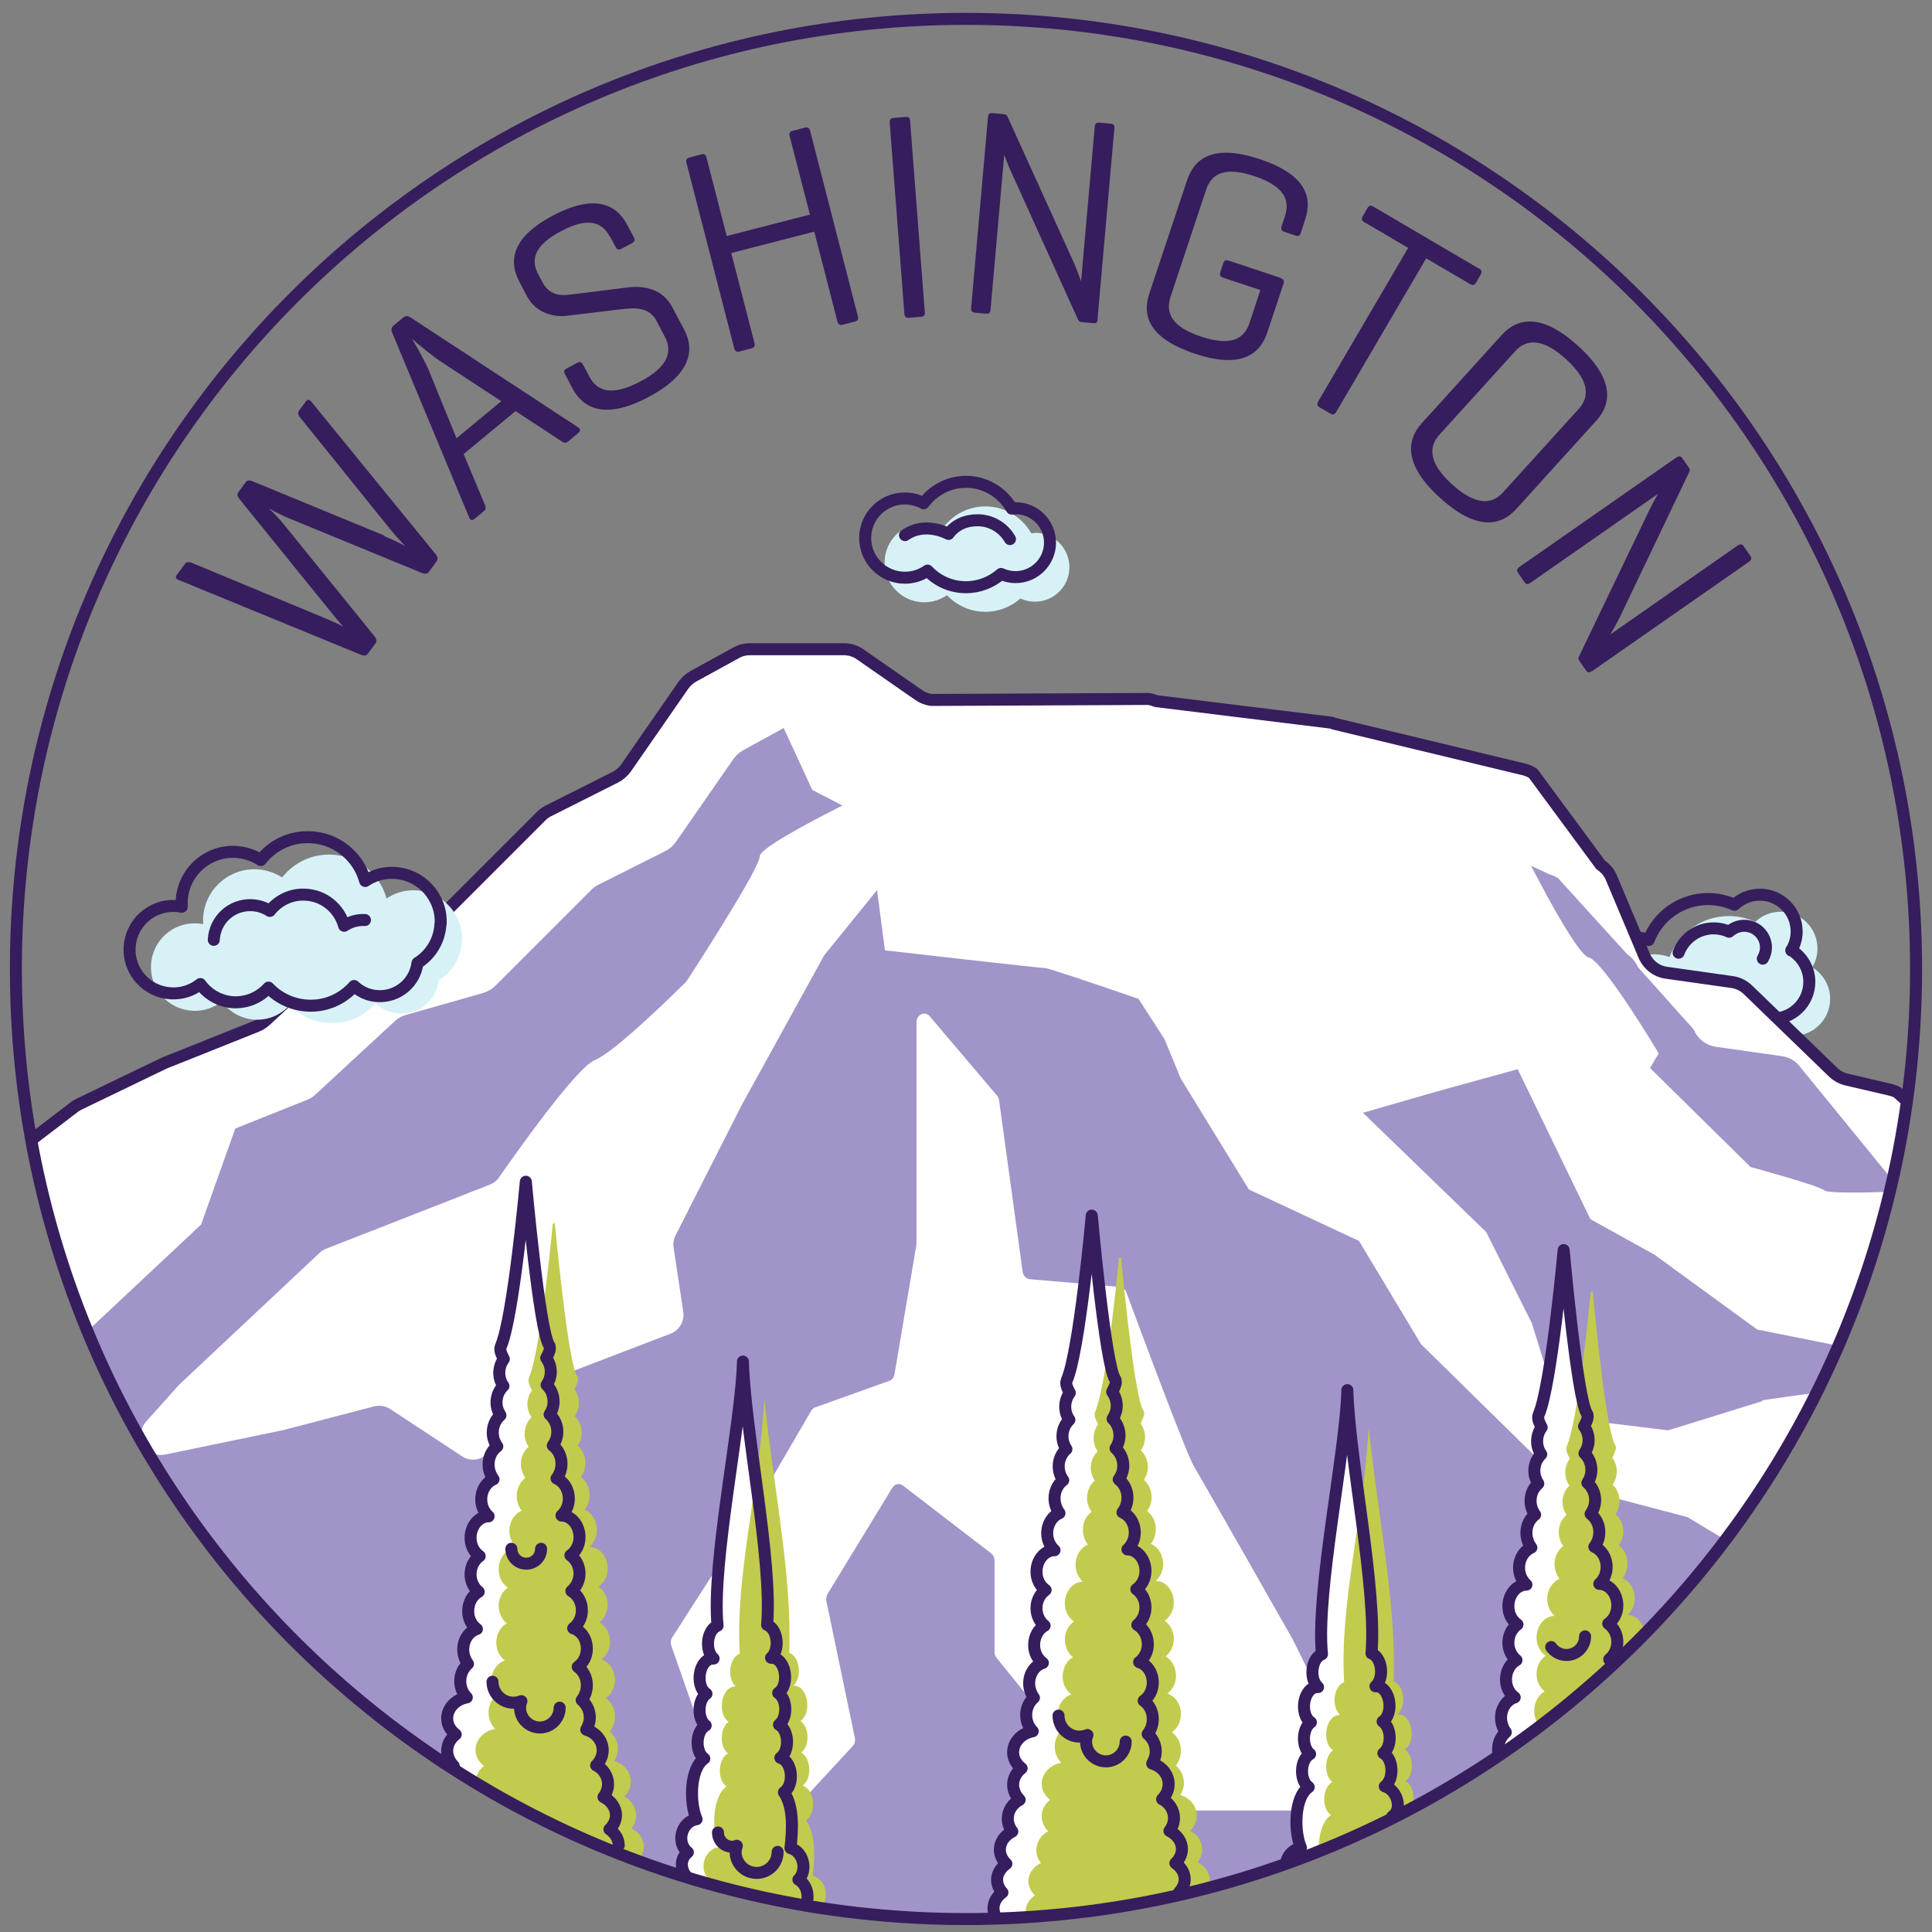 <svg width="161" height="161" viewBox="0 0 161 161" fill="none" xmlns="http://www.w3.org/2000/svg">
<rect x="0" y="0" width="161" height="161" fill="#808080" stroke="none"/>
<g clip-path="url(#clip0_736_17553)">
<g clip-path="url(#clip1_736_17553)">
<path d="M151.009 80.632C151.29 80.169 151.455 79.624 151.455 79.047C151.455 77.346 150.085 75.976 148.385 75.976C147.559 75.976 146.816 76.306 146.272 76.818C145.611 76.521 144.868 76.339 144.076 76.339C141.814 76.339 139.883 77.759 139.123 79.757C138.727 79.608 138.314 79.525 137.869 79.525C135.921 79.525 134.336 81.11 134.336 83.058C134.336 85.006 135.921 86.591 137.869 86.591C138.892 86.591 139.8 86.162 140.444 85.468C141.385 86.36 142.673 86.921 144.076 86.921C145.397 86.921 146.602 86.442 147.526 85.633C148.054 86.046 148.715 86.31 149.441 86.31C151.142 86.31 152.512 84.94 152.512 83.24C152.512 82.117 151.901 81.143 151.009 80.598V80.632Z" fill="#D7F2F7"/>
<path d="M149.275 79.212C149.556 78.749 149.721 78.205 149.721 77.627C149.721 75.927 148.351 74.556 146.65 74.556C145.825 74.556 145.082 74.887 144.537 75.398C143.877 75.101 143.134 74.92 142.342 74.92C140.08 74.92 138.148 76.339 137.389 78.337C136.993 78.188 136.58 78.106 136.134 78.106C134.186 78.106 132.602 79.691 132.602 81.638C132.602 83.587 134.186 85.171 136.134 85.171C137.158 85.171 138.066 84.742 138.71 84.049C139.651 84.94 140.938 85.501 142.342 85.501C143.662 85.501 144.867 85.023 145.792 84.214C146.32 84.627 146.98 84.891 147.707 84.891C149.407 84.891 150.777 83.52 150.777 81.82C150.777 80.698 150.167 79.724 149.275 79.179V79.212Z" stroke="#361D5D" stroke-linejoin="round"/>
<path d="M146.899 79.889C147.064 79.608 147.163 79.294 147.163 78.964C147.163 77.957 146.354 77.148 145.347 77.148C144.868 77.148 144.423 77.346 144.092 77.644C143.696 77.462 143.267 77.363 142.805 77.363C141.468 77.363 140.329 78.205 139.883 79.393" stroke="#361D5D" stroke-linecap="round" stroke-linejoin="round"/>
<path d="M158.898 91.775L158.106 91.065C157.924 90.966 157.742 90.9 157.561 90.867L153.879 90.008C153.467 89.909 153.087 89.695 152.773 89.397L145.675 82.53C145.312 82.183 144.849 81.952 144.354 81.886L138.873 81.11C138.048 80.995 137.338 80.45 137.024 79.674L134.3 73.203C134.119 72.773 133.805 72.394 133.409 72.13L127.763 64.503C127.532 64.354 127.284 64.239 127.02 64.172L111.387 60.409C111.255 60.376 111.106 60.326 110.974 60.276L96.347 58.477C96.133 58.378 95.918 58.328 95.704 58.295L77.594 58.378C77.214 58.328 76.868 58.196 76.554 57.965L71.684 54.581C71.288 54.3 70.809 54.152 70.33 54.152H62.489C62.092 54.152 61.696 54.251 61.349 54.449L57.767 56.413C57.437 56.595 57.173 56.843 56.958 57.14L52.171 64.04C51.94 64.371 51.642 64.635 51.279 64.816L45.7 67.623C45.468 67.738 45.27 67.887 45.089 68.069L37.132 76.026C36.851 76.306 36.488 76.521 36.108 76.636L29.67 78.469C29.307 78.568 28.976 78.749 28.712 79.014L22.142 85.089C21.927 85.287 21.68 85.452 21.416 85.551L13.772 88.605C13.772 88.605 13.673 88.654 13.623 88.671L6.607 92.055C6.459 92.121 6.327 92.204 6.195 92.303L2.629 95.027C6.145 114.408 16.711 131.329 31.585 143.033H129.43C145.113 130.685 156.009 112.542 158.898 91.841V91.775Z" fill="white"/>
<path d="M157.694 98.329L149.803 88.655C149.439 88.308 148.977 88.077 148.482 88.011L143.001 87.235C142.176 87.119 141.466 86.575 141.152 85.799L136.497 80.598C136.315 80.169 136.002 79.79 135.605 79.525L129.844 73.186C129.613 73.038 129.365 72.922 129.101 72.856L115.548 66.517C115.416 66.484 115.267 66.434 115.135 66.385L100.508 64.585C100.31 64.486 100.079 64.437 99.865 64.404L81.755 64.486C81.375 64.437 81.028 64.305 80.715 64.073L75.845 60.689C75.449 60.409 74.97 60.26 74.491 60.26H66.65C66.253 60.26 65.857 60.359 65.51 60.557L61.928 62.522C61.598 62.703 61.334 62.951 61.119 63.248L56.332 70.149C56.101 70.479 55.803 70.743 55.44 70.924L49.861 73.731C49.629 73.847 49.431 73.995 49.25 74.177L41.293 82.134C41.012 82.414 40.649 82.629 40.269 82.745L33.831 84.577C33.468 84.676 33.137 84.858 32.873 85.122L26.303 91.197C26.088 91.395 25.841 91.56 25.576 91.659L17.933 94.713C17.933 94.713 17.834 94.763 17.785 94.779L10.768 98.163C10.62 98.23 10.488 98.312 10.356 98.411L4.512 102.868C14.087 135.836 44.479 159.938 80.533 159.938C116.588 159.938 149.72 133.607 157.727 98.345L157.694 98.329Z" fill="#A194C8"/>
<path d="M76.374 103.694L74.541 114.523C74.492 114.787 74.327 115.002 74.112 115.068L67.938 117.28C67.789 117.33 67.674 117.429 67.591 117.577L62.308 126.657L56.019 136.447C55.887 136.645 55.87 136.909 55.936 137.123L58.974 145.823C59.023 145.972 59.122 146.088 59.238 146.17L65.676 150.594C65.924 150.759 66.254 150.726 66.452 150.495L71.058 145.51C71.223 145.328 71.289 145.081 71.24 144.833L68.862 133.409C68.829 133.211 68.862 133.013 68.961 132.831L74.36 123.983C74.558 123.653 74.954 123.57 75.251 123.801L82.597 129.447C82.779 129.579 82.878 129.81 82.878 130.041V137.668C82.878 137.85 82.944 138.015 83.043 138.147L93.146 150.644C93.262 150.792 93.443 150.875 93.625 150.875H113.699C114.195 150.875 114.492 150.281 114.261 149.802L107.789 136.744C107.789 136.744 107.789 136.744 107.789 136.727C107.624 136.43 100.212 123.388 99.486 122.183C98.842 121.094 94.681 109.934 93.856 107.672C93.757 107.425 93.559 107.26 93.311 107.243L85.817 106.599C85.519 106.566 85.272 106.319 85.222 105.988L83.258 91.692C83.241 91.544 83.175 91.412 83.093 91.312L77.48 84.693C77.084 84.214 76.374 84.544 76.374 85.188V103.529C76.374 103.529 76.374 103.611 76.374 103.661V103.694Z" fill="white"/>
<path d="M86.228 44.429C86.129 44.429 86.03 44.429 85.931 44.429C85.172 43.108 83.752 42.2 82.118 42.2C80.665 42.2 79.394 42.91 78.585 43.983C78.123 43.735 77.594 43.587 77.016 43.587C75.184 43.587 73.715 45.072 73.715 46.888C73.715 48.704 75.201 50.19 77.016 50.19C77.726 50.19 78.37 49.975 78.915 49.596C79.724 50.454 80.847 50.983 82.118 50.983C83.24 50.983 84.264 50.553 85.04 49.876C85.403 50.041 85.816 50.141 86.245 50.141C87.83 50.141 89.117 48.853 89.117 47.268C89.117 45.683 87.83 44.396 86.245 44.396L86.228 44.429Z" fill="#D7F2F7"/>
<path d="M84.611 42.382C84.512 42.382 84.413 42.382 84.314 42.382C83.555 41.061 82.135 40.153 80.501 40.153C79.048 40.153 77.777 40.863 76.968 41.936C76.505 41.688 75.977 41.539 75.399 41.539C73.567 41.539 72.098 43.025 72.098 44.841C72.098 46.657 73.583 48.143 75.399 48.143C76.109 48.143 76.753 47.928 77.298 47.549C78.107 48.407 79.229 48.935 80.501 48.935C81.623 48.935 82.647 48.506 83.422 47.829C83.786 47.994 84.198 48.093 84.628 48.093C86.212 48.093 87.5 46.806 87.5 45.221C87.5 43.636 86.212 42.349 84.628 42.349L84.611 42.382Z" stroke="#361D5D" stroke-linejoin="round"/>
<path d="M84.163 44.924C83.635 43.999 82.628 43.355 81.473 43.355C80.449 43.355 79.607 43.735 79.046 44.495C79.046 44.495 77.098 43.405 75.414 44.594" stroke="#361D5D" stroke-linecap="round" stroke-linejoin="round"/>
<path d="M115.962 64.503L114.41 68.828L118.323 73.302L125.504 80.202L128.343 83.042V81.176L125.917 76.95L118.603 70.726L119.28 66.929L115.962 64.503Z" fill="#A194C8"/>
<path d="M146.879 116.752L139.021 119.195L130.09 118.106L127.647 110.248L123.85 102.67L113.581 92.732L119.937 90.9L126.474 89.1L132.533 101.597L137.865 104.552L146.433 110.793L153.185 112.146C154.968 108.036 156.388 103.743 157.461 99.319C155.133 99.402 152.294 99.435 152.03 99.204C151.584 98.791 145.888 97.256 145.888 97.256L137.502 89.001L138.228 87.78C138.228 87.78 133.623 80.07 132.401 79.79C131.179 79.525 126.309 69.637 126.309 69.637L127.25 67.194L103.429 61.515L85.418 60.97L64.568 59.072L67.688 65.823L70.197 67.128C66.995 68.746 63.313 70.743 63.313 71.354C63.313 72.361 58.03 80.499 57.271 81.688C57.205 81.787 57.155 81.853 57.056 81.936C56.231 82.745 51.245 87.664 49.595 88.325C48.01 88.952 42.859 96.298 41.571 98.131C41.39 98.411 41.109 98.609 40.812 98.725L27.143 104.074C26.945 104.156 26.763 104.272 26.615 104.42L14.993 115.332C14.993 115.332 14.927 115.398 14.894 115.431L12.186 118.452C11.113 119.658 12.186 121.54 13.771 121.209L23.594 119.179L31.171 117.198C31.633 117.082 32.112 117.165 32.508 117.412L38.501 121.358C39.244 121.853 40.234 121.672 40.763 120.945L44.576 115.762C44.774 115.497 45.022 115.299 45.319 115.184L55.884 111.139C56.611 110.859 57.056 110.099 56.941 109.323L56.132 103.958C56.082 103.611 56.132 103.265 56.297 102.951L61.827 92.055L68.612 79.74C68.662 79.658 68.711 79.575 68.777 79.493L73.086 74.177L73.746 79.195C73.746 79.195 86.739 80.681 87.151 80.681C87.366 80.681 91.295 82.002 94.877 83.24L97.04 86.591L98.394 89.876L104.072 99.121L113.251 103.413L118.418 112.014L130.337 123.719L140.622 126.426L143.726 128.292C146.615 124.462 149.141 120.367 151.303 116.059L146.862 116.686L146.879 116.752Z" fill="white"/>
<path d="M31.982 44.66C32.559 44.907 33.302 45.237 33.797 45.518C33.368 45.105 32.856 44.511 32.46 44.032L24.982 34.755C24.833 34.556 24.784 34.391 24.933 34.193L25.477 33.467C25.626 33.269 25.758 33.252 25.939 33.467L36.34 46.228C36.488 46.426 36.505 46.624 36.356 46.822L35.745 47.648C35.614 47.829 35.448 47.846 35.201 47.763L23.991 43.157C23.645 43.009 22.918 42.662 22.407 42.365C22.836 42.778 23.381 43.355 23.628 43.669L31.239 53.062C31.387 53.261 31.42 53.442 31.272 53.64L30.661 54.466C30.529 54.647 30.364 54.664 30.116 54.581L14.879 48.325C14.615 48.225 14.598 48.077 14.763 47.862L15.391 47.02C15.539 46.822 15.704 46.806 15.952 46.888L26.947 51.461C27.409 51.659 28.201 51.989 28.614 52.221C28.3 51.89 27.739 51.213 27.425 50.817L19.93 41.556C19.782 41.358 19.732 41.193 19.881 40.995L20.459 40.202C20.607 40.004 20.756 40.004 21.003 40.087L32.015 44.627L31.982 44.66Z" fill="#361D5D"/>
<path d="M33.633 26.451C33.814 26.302 33.996 26.319 34.211 26.451L48.177 35.613C48.391 35.762 48.391 35.91 48.177 36.092L47.351 36.785C47.153 36.934 47.005 36.917 46.79 36.769L42.96 34.259L38.635 37.842L40.401 42.051C40.5 42.282 40.5 42.447 40.319 42.596L39.543 43.24C39.361 43.389 39.196 43.372 39.097 43.124L32.675 27.705C32.576 27.474 32.609 27.276 32.807 27.128L33.633 26.434V26.451ZM36.736 30.132C36.175 29.769 34.953 28.795 34.326 28.217C34.838 29.076 35.498 30.281 35.746 30.892L38.04 36.521L41.771 33.434L36.736 30.132Z" fill="#361D5D"/>
<path d="M50.834 19.748C50.174 18.494 49.018 18.065 46.773 19.253C44.495 20.458 44.198 21.647 44.874 22.901L45.221 23.545C45.782 24.602 46.723 24.635 47.367 24.569L52.27 23.958C53.673 23.776 55.225 24.074 56.018 25.592L57.008 27.458C57.933 29.191 57.553 31.222 54.037 33.087C50.52 34.953 48.638 34.111 47.714 32.377L47.087 31.189C46.955 30.958 47.004 30.809 47.219 30.71L48.11 30.231C48.325 30.116 48.457 30.165 48.589 30.396L49.117 31.387C49.777 32.642 51.032 33.021 53.343 31.8C55.671 30.578 56.067 29.323 55.407 28.069L54.697 26.715C54.103 25.592 52.898 25.642 51.874 25.758L47.202 26.319C46.113 26.451 44.643 26.055 43.933 24.718L43.29 23.496C42.365 21.762 42.629 19.781 46.08 17.965C49.53 16.133 51.362 17.008 52.27 18.741L52.815 19.765C52.931 19.98 52.898 20.145 52.666 20.26L51.775 20.739C51.56 20.855 51.412 20.788 51.296 20.574L50.867 19.748H50.834Z" fill="#361D5D"/>
<path d="M60.575 19.666L67.492 17.883L65.808 11.346C65.743 11.115 65.808 10.966 66.056 10.9L67.08 10.636C67.311 10.57 67.443 10.669 67.509 10.9L71.487 26.352C71.553 26.583 71.487 26.732 71.24 26.798L70.216 27.062C69.985 27.128 69.853 27.029 69.787 26.798L67.856 19.303L60.938 21.086L62.87 28.581C62.936 28.812 62.886 28.96 62.622 29.026L61.615 29.29C61.384 29.356 61.252 29.257 61.186 29.026L57.208 13.574C57.142 13.343 57.208 13.195 57.455 13.129L58.446 12.864C58.71 12.798 58.809 12.898 58.875 13.129L60.559 19.666H60.575Z" fill="#361D5D"/>
<path d="M77.065 26.005C77.081 26.253 77.015 26.385 76.751 26.401L75.728 26.484C75.48 26.5 75.381 26.385 75.364 26.137L74.143 10.223C74.126 9.975 74.209 9.843 74.456 9.827L75.48 9.744C75.744 9.728 75.826 9.843 75.843 10.091L77.065 26.005Z" fill="#361D5D"/>
<path d="M91.477 26.599C91.46 26.847 91.378 26.963 91.097 26.93L90.172 26.847C89.974 26.831 89.908 26.781 89.842 26.649L84.378 14.581C84.147 14.086 83.866 13.409 83.685 12.897L82.546 25.807C82.529 26.055 82.414 26.17 82.166 26.137L81.242 26.055C80.994 26.038 80.911 25.906 80.928 25.658L82.331 9.761C82.347 9.513 82.463 9.398 82.711 9.431L83.635 9.513C83.8 9.513 83.899 9.579 83.949 9.695L89.512 21.944C89.694 22.357 89.991 23.149 90.09 23.446L91.229 10.553C91.246 10.306 91.378 10.19 91.625 10.223L92.55 10.306C92.814 10.322 92.88 10.454 92.863 10.702L91.46 26.599H91.477Z" fill="#361D5D"/>
<path d="M106.714 23.182C106.978 23.265 107.028 23.397 106.962 23.628L105.608 27.705C104.981 29.571 103.396 30.743 99.566 29.472C95.719 28.184 95.158 26.302 95.785 24.437L98.922 15.027C99.549 13.161 101.118 11.989 104.981 13.26C108.827 14.548 109.389 16.43 108.761 18.296L108.398 19.418C108.315 19.649 108.2 19.715 107.969 19.633L107.044 19.319C106.78 19.236 106.731 19.104 106.797 18.873L107.077 18.015C107.523 16.661 107.011 15.506 104.535 14.68C102.059 13.855 100.953 14.466 100.507 15.819L97.552 24.717C97.106 26.071 97.618 27.227 100.094 28.052C102.537 28.861 103.66 28.283 104.122 26.929L105.03 24.172L101.91 23.133C101.679 23.05 101.63 22.901 101.696 22.67L101.943 21.927C102.026 21.696 102.141 21.63 102.372 21.713L106.747 23.166L106.714 23.182Z" fill="#361D5D"/>
<path d="M123.257 22.373C123.472 22.505 123.521 22.637 123.389 22.885L123.01 23.545C122.877 23.776 122.712 23.793 122.514 23.677L118.849 21.531L111.355 34.325C111.223 34.54 111.09 34.59 110.876 34.474L109.968 33.946C109.753 33.814 109.737 33.665 109.852 33.45L117.347 20.656L113.682 18.51C113.468 18.378 113.435 18.246 113.567 18.015L113.946 17.355C114.078 17.124 114.211 17.09 114.425 17.206L123.257 22.39V22.373Z" fill="#361D5D"/>
<path d="M125.154 27.904C126.474 26.451 128.505 26.104 131.493 28.811C134.514 31.552 134.349 33.599 133.028 35.052L126.359 42.414C125.038 43.867 123.024 44.23 120.003 41.49C117.015 38.783 117.164 36.719 118.484 35.266L125.154 27.904ZM131.559 34.078C132.516 33.021 132.417 31.668 130.486 29.918C128.571 28.184 127.217 28.217 126.26 29.274L119.953 36.224C118.996 37.28 119.095 38.634 121.01 40.367C122.941 42.117 124.295 42.084 125.253 41.028L131.559 34.078Z" fill="#361D5D"/>
<path d="M132.65 55.918C132.452 56.067 132.303 56.067 132.155 55.852L131.627 55.093C131.511 54.928 131.511 54.845 131.577 54.713L137.322 42.761C137.553 42.266 137.9 41.606 138.18 41.143L127.532 48.572C127.334 48.721 127.169 48.704 127.037 48.506L126.509 47.747C126.377 47.549 126.41 47.4 126.608 47.252L139.699 38.122C139.897 37.99 140.062 37.99 140.194 38.188L140.723 38.948C140.822 39.096 140.838 39.195 140.789 39.294L134.978 51.445C134.78 51.857 134.367 52.584 134.202 52.864L144.817 45.452C145.015 45.32 145.197 45.337 145.329 45.551L145.857 46.31C146.005 46.525 145.956 46.657 145.758 46.806L132.667 55.935L132.65 55.918Z" fill="#361D5D"/>
<path d="M3.867 100.739C4.775 104.239 5.931 107.623 7.284 110.925L16.76 102.043L20.194 92.386L16.579 89.678L3.867 100.739Z" fill="white"/>
<path d="M2.629 94.978L6.195 92.254C6.327 92.154 6.459 92.072 6.607 92.006L13.623 88.622C13.623 88.622 13.723 88.572 13.772 88.556L21.416 85.502C21.68 85.386 21.927 85.237 22.142 85.039L28.712 78.964C28.993 78.717 29.323 78.519 29.67 78.419L36.108 76.587C36.504 76.472 36.851 76.273 37.132 75.976L45.089 68.019C45.27 67.838 45.468 67.689 45.7 67.573L51.279 64.767C51.626 64.585 51.94 64.321 52.171 63.991L56.958 57.091C57.173 56.793 57.453 56.546 57.767 56.364L61.349 54.4C61.696 54.202 62.092 54.102 62.489 54.102H70.33C70.809 54.102 71.288 54.251 71.684 54.532L76.554 57.916C76.867 58.131 77.231 58.279 77.594 58.329L95.704 58.246C95.935 58.279 96.149 58.345 96.347 58.428L110.974 60.227C111.106 60.293 111.238 60.326 111.387 60.359L127.02 64.123C127.284 64.189 127.532 64.305 127.763 64.453L133.392 72.08C133.789 72.344 134.102 72.708 134.284 73.153L137.008 79.625C137.338 80.4 138.031 80.945 138.857 81.061L144.338 81.837C144.833 81.903 145.295 82.134 145.658 82.481L152.757 89.348C153.071 89.645 153.45 89.86 153.863 89.959L157.544 90.817C157.742 90.867 157.924 90.933 158.089 91.016L158.881 91.725" stroke="#361D5D" stroke-linecap="round" stroke-linejoin="round"/>
<path d="M38.501 78.452C38.617 76.207 36.883 74.309 34.638 74.193C33.746 74.144 32.904 74.408 32.211 74.87C31.666 72.856 29.867 71.321 27.655 71.222C25.988 71.139 24.469 71.898 23.511 73.12C22.9 72.724 22.191 72.493 21.415 72.443C19.054 72.328 17.04 74.144 16.924 76.521C16.924 76.686 16.924 76.851 16.924 77.016C16.743 76.983 16.578 76.95 16.396 76.95C14.382 76.851 12.682 78.403 12.583 80.417C12.484 82.431 14.035 84.131 16.049 84.23C16.957 84.28 17.816 83.983 18.476 83.454C19.104 84.329 20.11 84.907 21.25 84.973C22.405 85.023 23.445 84.544 24.155 83.752C24.98 84.627 26.136 85.188 27.424 85.254C28.959 85.336 30.346 84.693 31.287 83.62C31.815 84.115 32.508 84.428 33.284 84.462C34.952 84.544 36.371 83.322 36.569 81.705C37.659 81.028 38.418 79.839 38.484 78.452H38.501Z" fill="#D7F2F7"/>
<path d="M36.72 77C36.835 74.755 35.102 72.856 32.857 72.741C31.965 72.691 31.123 72.955 30.43 73.417C29.885 71.403 28.086 69.868 25.874 69.769C24.206 69.686 22.688 70.446 21.73 71.668C21.119 71.271 20.409 71.04 19.633 70.991C17.273 70.875 15.259 72.691 15.143 75.068C15.143 75.233 15.143 75.398 15.143 75.564C14.961 75.531 14.796 75.498 14.615 75.498C12.601 75.398 10.9 76.95 10.801 78.964C10.702 80.978 12.254 82.679 14.268 82.778C15.176 82.827 16.035 82.53 16.695 82.002C17.322 82.877 18.329 83.455 19.468 83.521C20.624 83.57 21.664 83.091 22.374 82.299C23.199 83.174 24.355 83.735 25.642 83.801C27.178 83.884 28.564 83.24 29.506 82.167C30.034 82.662 30.727 82.976 31.503 83.009C33.17 83.091 34.59 81.87 34.788 80.252C35.878 79.575 36.637 78.386 36.703 77H36.72Z" stroke="#361D5D" stroke-linejoin="round"/>
<path d="M30.412 76.669C29.768 76.636 29.174 76.818 28.679 77.148C28.283 75.712 27.012 74.623 25.443 74.556C24.255 74.49 23.182 75.035 22.488 75.91C22.059 75.629 21.547 75.464 21.003 75.431C19.319 75.349 17.899 76.636 17.816 78.32" stroke="#361D5D" stroke-linecap="round" stroke-linejoin="round"/>
<path d="M50.786 152.443C51.116 152.13 51.331 151.717 51.331 151.271C51.331 150.627 50.918 150.066 50.291 149.752C50.522 149.455 50.67 149.075 50.67 148.679C50.67 148.002 50.274 147.408 49.68 147.111C50.01 146.781 50.225 146.352 50.225 145.856C50.225 145.047 49.647 144.371 48.855 144.139C49.02 143.842 49.152 143.512 49.152 143.132C49.152 142.522 48.871 142.01 48.475 141.68C48.739 141.35 48.904 140.92 48.904 140.425C48.904 139.765 48.59 139.22 48.145 138.906C48.59 138.593 48.904 138.048 48.904 137.387C48.904 136.562 48.425 135.885 47.765 135.687C48.194 135.373 48.491 134.829 48.491 134.201C48.491 133.491 48.128 132.881 47.616 132.584C48.013 132.253 48.293 131.742 48.293 131.131C48.293 130.47 47.98 129.926 47.534 129.612C47.98 129.298 48.293 128.754 48.293 128.093C48.293 127.103 47.616 126.294 46.791 126.294C47.154 125.964 47.402 125.468 47.402 124.891C47.402 124.098 46.973 123.454 46.378 123.207C46.642 122.877 46.791 122.447 46.791 121.969C46.791 121.325 46.494 120.796 46.065 120.466C46.296 120.153 46.444 119.756 46.444 119.311C46.444 118.716 46.18 118.205 45.8 117.874C45.999 117.577 46.131 117.214 46.131 116.801C46.131 116.24 45.9 115.745 45.553 115.415C45.751 115.118 45.9 114.738 45.9 114.325C45.9 113.879 45.751 113.483 45.52 113.17C45.668 112.872 45.949 112.377 45.767 112.113C44.942 110.941 43.819 98.477 43.819 98.477C43.819 98.477 42.796 109.769 41.739 112.196C41.591 112.526 41.839 112.955 41.987 113.252C41.756 113.566 41.607 113.962 41.607 114.408C41.607 114.82 41.739 115.2 41.954 115.497C41.607 115.827 41.376 116.306 41.376 116.867C41.376 117.28 41.508 117.627 41.706 117.941C41.327 118.271 41.063 118.766 41.063 119.377C41.063 119.822 41.211 120.219 41.442 120.532C41.013 120.846 40.716 121.391 40.716 122.035C40.716 122.513 40.881 122.943 41.129 123.273C40.534 123.52 40.105 124.164 40.105 124.957C40.105 125.534 40.353 126.03 40.716 126.36C39.891 126.36 39.214 127.169 39.214 128.159C39.214 128.82 39.527 129.364 39.973 129.678C39.527 129.992 39.214 130.536 39.214 131.197C39.214 131.808 39.494 132.336 39.891 132.65C39.379 132.93 39.016 133.541 39.016 134.267C39.016 134.911 39.313 135.439 39.742 135.753C39.098 135.951 38.603 136.628 38.603 137.454C38.603 137.916 38.768 138.345 38.999 138.659C38.619 138.989 38.355 139.484 38.355 140.095C38.355 140.64 38.57 141.118 38.9 141.449C37.975 141.614 37.266 142.34 37.266 143.198C37.266 143.743 37.546 144.205 37.975 144.536C37.546 144.866 37.266 145.361 37.266 145.906C37.266 146.385 37.48 146.83 37.81 147.161C37.744 147.194 37.678 147.243 37.612 147.293C41.938 150.082 46.543 152.46 51.38 154.375C51.463 154.193 51.529 153.979 51.529 153.764C51.529 153.236 51.232 152.757 50.753 152.427L50.786 152.443Z" fill="white"/>
<path d="M52.634 152.361C52.865 152.064 53.013 151.684 53.013 151.288C53.013 150.611 52.617 150.016 52.023 149.719C52.353 149.389 52.568 148.96 52.568 148.465C52.568 147.656 51.99 146.979 51.197 146.748C51.362 146.451 51.495 146.12 51.495 145.741C51.495 145.13 51.214 144.618 50.818 144.288C51.082 143.958 51.247 143.529 51.247 143.033C51.247 142.373 50.933 141.828 50.488 141.515C50.933 141.201 51.247 140.656 51.247 139.996C51.247 139.17 50.768 138.494 50.108 138.295C50.537 137.982 50.834 137.437 50.834 136.81C50.834 136.1 50.471 135.489 49.959 135.192C50.355 134.862 50.636 134.35 50.636 133.739C50.636 133.079 50.322 132.534 49.877 132.22C50.322 131.907 50.636 131.362 50.636 130.702C50.636 129.711 49.959 128.902 49.134 128.902C49.497 128.572 49.745 128.077 49.745 127.499C49.745 126.707 49.316 126.063 48.721 125.815C48.985 125.485 49.134 125.056 49.134 124.577C49.134 123.933 48.837 123.405 48.407 123.075C48.639 122.761 48.787 122.365 48.787 121.919C48.787 121.325 48.523 120.813 48.143 120.483C48.342 120.186 48.474 119.822 48.474 119.41C48.474 118.848 48.242 118.353 47.896 118.023C48.094 117.726 48.242 117.346 48.242 116.934C48.242 116.488 48.094 116.092 47.863 115.778C48.011 115.481 48.292 114.986 48.11 114.721C47.417 113.747 46.526 104.948 46.245 102.026C46.245 101.911 46.08 101.911 46.063 102.026C45.799 104.783 44.941 112.806 44.082 114.804C43.934 115.134 44.181 115.563 44.33 115.86C44.099 116.174 43.95 116.57 43.95 117.016C43.95 117.429 44.082 117.808 44.297 118.106C43.95 118.436 43.719 118.915 43.719 119.492C43.719 119.905 43.851 120.252 44.049 120.565C43.67 120.896 43.405 121.391 43.405 122.002C43.405 122.447 43.554 122.844 43.785 123.157C43.356 123.471 43.059 124.016 43.059 124.659C43.059 125.138 43.224 125.567 43.471 125.898C42.877 126.145 42.448 126.789 42.448 127.581C42.448 128.159 42.696 128.655 43.059 128.985C42.233 128.985 41.556 129.794 41.556 130.784C41.556 131.444 41.87 131.989 42.316 132.303C41.87 132.617 41.556 133.161 41.556 133.822C41.556 134.432 41.837 134.961 42.233 135.274C41.722 135.555 41.358 136.166 41.358 136.892C41.358 137.536 41.656 138.064 42.085 138.378C41.441 138.576 40.946 139.253 40.946 140.078C40.946 140.541 41.111 140.97 41.358 141.283C40.979 141.614 40.715 142.109 40.715 142.72C40.715 143.265 40.929 143.743 41.259 144.073C40.335 144.239 39.625 144.965 39.625 145.823C39.625 146.368 39.906 146.83 40.335 147.161C39.906 147.491 39.625 147.986 39.625 148.531C39.625 148.531 39.625 148.547 39.625 148.564C43.868 151.123 48.391 153.302 53.112 155.052C53.443 154.738 53.657 154.325 53.657 153.879C53.657 153.236 53.245 152.674 52.617 152.361H52.634Z" fill="#C1CB4D"/>
<path d="M51.562 153.78C51.562 153.252 51.265 152.773 50.786 152.443C51.116 152.13 51.331 151.717 51.331 151.271C51.331 150.627 50.918 150.066 50.291 149.752C50.522 149.455 50.67 149.075 50.67 148.679C50.67 148.002 50.274 147.408 49.68 147.111C50.01 146.781 50.225 146.352 50.225 145.856C50.225 145.047 49.647 144.371 48.855 144.139C49.02 143.842 49.152 143.512 49.152 143.132C49.152 142.522 48.871 142.01 48.475 141.68C48.739 141.35 48.904 140.92 48.904 140.425C48.904 139.765 48.59 139.22 48.145 138.906C48.59 138.593 48.904 138.048 48.904 137.387C48.904 136.562 48.425 135.885 47.765 135.687C48.194 135.373 48.491 134.829 48.491 134.201C48.491 133.491 48.128 132.881 47.616 132.584C48.013 132.253 48.293 131.742 48.293 131.131C48.293 130.47 47.98 129.926 47.534 129.612C47.98 129.298 48.293 128.754 48.293 128.093C48.293 127.103 47.616 126.294 46.791 126.294C47.154 125.964 47.402 125.468 47.402 124.891C47.402 124.098 46.973 123.454 46.378 123.207C46.642 122.877 46.791 122.447 46.791 121.969C46.791 121.325 46.494 120.796 46.065 120.466C46.296 120.153 46.444 119.756 46.444 119.311C46.444 118.716 46.18 118.205 45.8 117.874C45.999 117.577 46.131 117.214 46.131 116.801C46.131 116.24 45.9 115.745 45.553 115.415C45.751 115.118 45.9 114.738 45.9 114.325C45.9 113.879 45.751 113.483 45.52 113.17C45.668 112.872 45.949 112.377 45.767 112.113C44.942 110.941 43.819 98.477 43.819 98.477C43.819 98.477 42.796 109.769 41.739 112.196C41.591 112.526 41.839 112.955 41.987 113.252C41.756 113.566 41.607 113.962 41.607 114.408C41.607 114.82 41.739 115.2 41.954 115.497C41.607 115.827 41.376 116.306 41.376 116.867C41.376 117.28 41.508 117.627 41.706 117.941C41.327 118.271 41.063 118.766 41.063 119.377C41.063 119.822 41.211 120.219 41.442 120.532C41.013 120.846 40.716 121.391 40.716 122.035C40.716 122.513 40.881 122.943 41.129 123.273C40.534 123.52 40.105 124.164 40.105 124.957C40.105 125.534 40.353 126.03 40.716 126.36C39.891 126.36 39.214 127.169 39.214 128.159C39.214 128.82 39.527 129.364 39.973 129.678C39.527 129.992 39.214 130.536 39.214 131.197C39.214 131.808 39.494 132.336 39.891 132.65C39.379 132.93 39.016 133.541 39.016 134.267C39.016 134.911 39.313 135.439 39.742 135.753C39.098 135.951 38.603 136.628 38.603 137.454C38.603 137.916 38.768 138.345 38.999 138.659C38.619 138.989 38.355 139.484 38.355 140.095C38.355 140.64 38.57 141.118 38.9 141.449C37.975 141.614 37.266 142.34 37.266 143.198C37.266 143.743 37.546 144.205 37.975 144.536C37.546 144.866 37.266 145.361 37.266 145.906C37.266 146.385 37.48 146.83 37.81 147.161" stroke="#361D5D" stroke-linecap="round" stroke-linejoin="round"/>
<path d="M42.613 129.067C42.613 129.744 43.158 130.306 43.851 130.306C44.545 130.306 45.09 129.761 45.09 129.067" stroke="#361D5D" stroke-linecap="round" stroke-linejoin="round"/>
<path d="M41.043 140.145C41.043 141.102 41.819 141.894 42.793 141.894C43.024 141.894 43.255 141.845 43.453 141.762C43.387 141.927 43.338 142.109 43.338 142.307C43.338 143.215 44.081 143.958 44.989 143.958C45.897 143.958 46.639 143.215 46.639 142.307" stroke="#361D5D" stroke-linecap="round" stroke-linejoin="round"/>
<path d="M66.517 156.636C67.31 155.861 66.93 154.292 65.857 154.012C66.022 152.542 66.154 150.594 65.312 149.356C66.204 148.762 66.039 146.781 65.015 146.484C65.808 145.922 65.742 144.189 64.9 143.727C65.626 143.166 65.593 141.597 64.834 141.085C65.824 140.442 65.477 138.097 64.239 138.147C64.982 137.503 64.817 135.753 63.909 135.407C64.371 130.025 62.044 119.113 61.895 113.467C61.812 118.32 59.254 130.289 59.782 135.473C58.874 135.819 58.709 137.569 59.452 138.213C58.214 138.163 57.867 140.508 58.858 141.151C58.115 141.663 58.082 143.232 58.791 143.793C57.95 144.255 57.883 145.988 58.676 146.55C57.438 147.408 57.454 150.297 58.032 151.601C56.761 151.799 56.299 153.566 57.306 154.358C56.728 154.804 56.629 155.712 56.975 156.356C60.261 157.379 63.645 158.172 67.095 158.766C67.475 158.04 67.227 157 66.534 156.636H66.517Z" fill="white"/>
<path d="M67.724 156.339C67.889 154.87 68.021 152.922 67.18 151.684C68.071 151.09 67.906 149.109 66.882 148.811C67.675 148.25 67.609 146.517 66.767 146.054C67.493 145.493 67.46 143.925 66.701 143.413C67.691 142.769 67.345 140.425 66.106 140.475C66.849 139.831 66.684 138.081 65.776 137.734C65.991 131.18 64.522 124.395 63.696 116.62C63.251 124.164 61.253 131.329 61.649 137.8C60.741 138.147 60.576 139.897 61.319 140.541C60.081 140.491 59.734 142.835 60.725 143.479C59.982 143.991 59.949 145.559 60.659 146.12C59.817 146.583 59.751 148.316 60.543 148.877C59.305 149.736 59.322 152.625 59.899 153.929C58.628 154.127 58.166 155.893 59.173 156.686C59.09 156.752 59.057 156.851 58.991 156.917C62.078 157.792 65.231 158.502 68.467 158.997C68.451 158.997 68.434 158.964 68.401 158.948C69.194 158.172 68.814 156.603 67.741 156.323L67.724 156.339Z" fill="#C1CB4D"/>
<path d="M67.127 158.783C67.507 158.056 67.226 157 66.533 156.636C67.325 155.861 66.946 154.292 65.873 154.012C66.038 152.542 66.17 150.594 65.328 149.356C66.219 148.762 66.054 146.781 65.031 146.484C65.823 145.922 65.757 144.189 64.915 143.727C65.642 143.166 65.609 141.597 64.849 141.085C65.84 140.442 65.493 138.097 64.255 138.147C64.998 137.503 64.833 135.753 63.925 135.407C64.387 130.025 62.059 119.113 61.911 113.467C61.828 118.32 59.269 130.289 59.798 135.473C58.89 135.819 58.724 137.569 59.467 138.213C58.229 138.163 57.883 140.508 58.873 141.151C58.13 141.663 58.097 143.232 58.807 143.793C57.965 144.255 57.899 145.988 58.691 146.55C57.453 147.408 57.47 150.297 58.048 151.601C56.776 151.799 56.314 153.566 57.321 154.358C56.645 154.887 56.678 155.844 57.288 156.455" stroke="#361D5D" stroke-linecap="round" stroke-linejoin="round"/>
<path d="M115.381 148.861C116.174 148.3 116.108 146.566 115.266 146.104C115.992 145.543 115.959 143.974 115.2 143.463C116.19 142.819 115.844 140.475 114.605 140.524C115.348 139.88 115.183 138.13 114.275 137.784C114.738 132.402 112.41 121.49 112.261 115.844C112.179 120.697 109.62 132.666 110.148 137.85C109.24 138.196 109.075 139.946 109.818 140.59C108.58 140.541 108.233 142.885 109.224 143.529C108.481 144.04 108.448 145.609 109.158 146.17C108.316 146.632 108.25 148.366 109.042 148.927C107.804 149.785 107.82 152.674 108.398 153.979C107.705 154.094 107.259 154.672 107.16 155.299C110.115 154.243 113.004 153.005 115.794 151.618C116.553 150.941 116.372 149.125 115.398 148.861H115.381Z" fill="white"/>
<path d="M117.131 148.432C117.857 147.87 117.824 146.302 117.065 145.79C118.055 145.146 117.709 142.802 116.47 142.852C117.213 142.208 117.048 140.458 116.14 140.111C116.355 133.558 114.886 126.773 114.06 118.997C113.614 126.541 111.617 133.706 112.013 140.177C111.105 140.524 110.94 142.274 111.683 142.918C110.445 142.868 110.098 145.213 111.089 145.856C110.346 146.368 110.313 147.936 111.023 148.498C110.181 148.96 110.115 150.693 110.907 151.255C110.148 151.783 109.867 153.054 109.883 154.276C112.541 153.219 115.117 152.031 117.626 150.693C117.973 149.95 117.791 148.795 117.131 148.432Z" fill="#C1CB4D"/>
<path d="M59.832 152.708C59.832 153.368 60.36 153.896 61.021 153.896C61.153 153.896 61.285 153.863 61.4 153.814C61.351 153.979 61.301 154.144 61.301 154.325C61.301 155.283 62.077 156.075 63.051 156.075C64.025 156.075 64.801 155.299 64.801 154.325" stroke="#361D5D" stroke-linecap="round" stroke-linejoin="round"/>
<path d="M116.026 151.37C116.917 150.776 116.422 149.142 115.398 148.861C116.191 148.3 116.125 146.566 115.283 146.104C116.009 145.543 115.976 143.974 115.217 143.463C116.207 142.819 115.86 140.475 114.622 140.524C115.365 139.88 115.2 138.13 114.292 137.784C114.754 132.402 112.427 121.49 112.278 115.844C112.196 120.697 109.637 132.666 110.165 137.85C109.257 138.196 109.092 139.946 109.835 140.59C108.597 140.541 108.25 142.885 109.241 143.529C108.498 144.04 108.465 145.609 109.175 146.17C108.333 146.632 108.267 148.366 109.059 148.927C107.821 149.785 107.837 152.674 108.415 153.979C107.837 154.078 107.408 154.507 107.227 155.019" stroke="#361D5D" stroke-linecap="round" stroke-linejoin="round"/>
<path d="M134.101 138.279C134.497 137.949 134.778 137.437 134.778 136.826C134.778 136.166 134.464 135.621 134.019 135.308C134.464 134.994 134.778 134.449 134.778 133.789C134.778 132.798 134.101 131.989 133.276 131.989C133.639 131.659 133.886 131.164 133.886 130.586C133.886 129.794 133.457 129.15 132.863 128.902C133.127 128.572 133.276 128.143 133.276 127.664C133.276 127.02 132.979 126.492 132.549 126.162C132.78 125.848 132.929 125.452 132.929 125.006C132.929 124.412 132.665 123.9 132.285 123.57C132.483 123.273 132.615 122.91 132.615 122.497C132.615 121.936 132.384 121.44 132.038 121.11C132.236 120.813 132.384 120.433 132.384 120.021C132.384 119.575 132.236 119.179 132.005 118.865C132.153 118.568 132.434 118.073 132.252 117.809C131.427 116.636 130.304 104.173 130.304 104.173C130.304 104.173 129.281 115.464 128.224 117.891C128.076 118.221 128.323 118.651 128.472 118.948C128.241 119.261 128.092 119.658 128.092 120.103C128.092 120.516 128.224 120.896 128.439 121.193C128.092 121.523 127.861 122.002 127.861 122.563C127.861 122.976 127.993 123.322 128.191 123.636C127.811 123.966 127.547 124.462 127.547 125.072C127.547 125.518 127.696 125.914 127.927 126.228C127.498 126.542 127.201 127.086 127.201 127.73C127.201 128.209 127.366 128.638 127.613 128.968C127.019 129.216 126.59 129.86 126.59 130.652C126.59 131.23 126.837 131.725 127.201 132.055C126.375 132.055 125.698 132.864 125.698 133.855C125.698 134.515 126.012 135.06 126.458 135.374C126.012 135.687 125.698 136.232 125.698 136.892C125.698 137.503 125.979 138.031 126.375 138.345C125.863 138.626 125.5 139.237 125.5 139.963C125.5 140.607 125.797 141.135 126.227 141.449C125.583 141.647 125.087 142.324 125.087 143.149C125.087 143.611 125.253 144.041 125.484 144.354C125.104 144.684 124.84 145.18 124.84 145.79C124.84 145.956 124.889 146.104 124.939 146.269C128.323 143.975 131.509 141.399 134.497 138.609C134.382 138.477 134.25 138.345 134.101 138.263V138.279Z" fill="white"/>
<path d="M135.623 134.598C135.986 134.268 136.234 133.772 136.234 133.194C136.234 132.402 135.805 131.758 135.21 131.511C135.475 131.18 135.623 130.751 135.623 130.272C135.623 129.629 135.326 129.1 134.897 128.77C135.128 128.457 135.276 128.06 135.276 127.615C135.276 127.02 135.012 126.509 134.633 126.178C134.831 125.881 134.963 125.518 134.963 125.105C134.963 124.544 134.732 124.049 134.385 123.719C134.583 123.421 134.732 123.042 134.732 122.629C134.732 122.183 134.583 121.787 134.352 121.473C134.501 121.176 134.781 120.681 134.6 120.417C133.906 119.443 133.015 110.644 132.734 107.722C132.734 107.606 132.569 107.606 132.553 107.722C132.288 110.479 131.43 118.502 130.572 120.499C130.423 120.83 130.671 121.259 130.819 121.556C130.588 121.87 130.439 122.266 130.439 122.712C130.439 123.124 130.572 123.504 130.786 123.801C130.439 124.131 130.208 124.61 130.208 125.171C130.208 125.584 130.34 125.931 130.539 126.244C130.159 126.575 129.895 127.07 129.895 127.681C129.895 128.126 130.043 128.523 130.274 128.836C129.845 129.15 129.548 129.695 129.548 130.339C129.548 130.817 129.713 131.246 129.961 131.577C129.366 131.824 128.937 132.468 128.937 133.261C128.937 133.838 129.185 134.334 129.548 134.664C128.723 134.664 128.046 135.473 128.046 136.463C128.046 137.123 128.359 137.668 128.805 137.982C128.359 138.296 128.046 138.84 128.046 139.501C128.046 140.112 128.326 140.64 128.723 140.953C128.211 141.234 127.848 141.845 127.848 142.571C127.848 143.083 128.029 143.512 128.326 143.826C131.43 141.465 134.352 138.89 137.076 136.1C136.96 135.242 136.366 134.581 135.623 134.581V134.598Z" fill="#C1CB4D"/>
<path d="M134.514 138.609C134.398 138.477 134.25 138.362 134.101 138.279C134.497 137.949 134.778 137.437 134.778 136.826C134.778 136.166 134.464 135.621 134.019 135.308C134.464 134.994 134.778 134.449 134.778 133.789C134.778 132.798 134.101 131.989 133.276 131.989C133.639 131.659 133.886 131.164 133.886 130.586C133.886 129.794 133.457 129.15 132.863 128.902C133.127 128.572 133.276 128.143 133.276 127.664C133.276 127.02 132.979 126.492 132.549 126.162C132.78 125.848 132.929 125.452 132.929 125.006C132.929 124.412 132.665 123.9 132.285 123.57C132.483 123.273 132.615 122.91 132.615 122.497C132.615 121.936 132.384 121.44 132.038 121.11C132.236 120.813 132.384 120.433 132.384 120.021C132.384 119.575 132.236 119.179 132.005 118.865C132.153 118.568 132.434 118.073 132.252 117.809C131.427 116.636 130.304 104.173 130.304 104.173C130.304 104.173 129.281 115.464 128.224 117.891C128.076 118.221 128.323 118.651 128.472 118.948C128.241 119.261 128.092 119.658 128.092 120.103C128.092 120.516 128.224 120.896 128.439 121.193C128.092 121.523 127.861 122.002 127.861 122.563C127.861 122.976 127.993 123.322 128.191 123.636C127.811 123.966 127.547 124.461 127.547 125.072C127.547 125.518 127.696 125.914 127.927 126.228C127.498 126.542 127.201 127.086 127.201 127.73C127.201 128.209 127.366 128.638 127.613 128.968C127.019 129.216 126.59 129.86 126.59 130.652C126.59 131.23 126.837 131.725 127.201 132.055C126.375 132.055 125.698 132.864 125.698 133.855C125.698 134.515 126.012 135.06 126.458 135.374C126.012 135.687 125.698 136.232 125.698 136.892C125.698 137.503 125.979 138.031 126.375 138.345C125.863 138.626 125.5 139.237 125.5 139.963C125.5 140.607 125.797 141.135 126.227 141.449C125.583 141.647 125.087 142.324 125.087 143.149C125.087 143.611 125.253 144.041 125.484 144.354C125.104 144.684 124.84 145.18 124.84 145.79C124.84 145.923 124.84 146.055 124.873 146.187" stroke="#361D5D" stroke-linecap="round" stroke-linejoin="round"/>
<path d="M132.089 136.364C132.089 137.222 131.395 137.916 130.537 137.916C130.009 137.916 129.546 137.652 129.266 137.255" stroke="#361D5D" stroke-linecap="round" stroke-linejoin="round"/>
<path d="M97.966 155.266C98.297 154.953 98.511 154.54 98.511 154.094C98.511 153.45 98.099 152.889 97.471 152.575C97.719 152.278 97.851 151.898 97.851 151.502C97.851 150.825 97.455 150.231 96.86 149.934C97.191 149.604 97.405 149.175 97.405 148.679C97.405 147.87 96.827 147.194 96.035 146.962C96.2 146.665 96.332 146.335 96.332 145.955C96.332 145.345 96.051 144.833 95.655 144.503C95.919 144.173 96.084 143.743 96.084 143.248C96.084 142.588 95.771 142.043 95.325 141.729C95.771 141.416 96.084 140.871 96.084 140.21C96.084 139.385 95.606 138.708 94.945 138.51C95.375 138.196 95.672 137.652 95.672 137.024C95.672 136.314 95.308 135.704 94.813 135.407C95.21 135.076 95.49 134.565 95.49 133.954C95.49 133.293 95.177 132.749 94.731 132.435C95.177 132.121 95.49 131.577 95.49 130.916C95.49 129.926 94.813 129.117 93.988 129.117C94.351 128.787 94.599 128.291 94.599 127.714C94.599 126.921 94.169 126.277 93.575 126.03C93.839 125.7 93.988 125.27 93.988 124.792C93.988 124.148 93.691 123.619 93.261 123.289C93.493 122.976 93.641 122.579 93.641 122.134C93.641 121.539 93.377 121.028 92.997 120.697C93.195 120.4 93.328 120.037 93.328 119.624C93.328 119.063 93.096 118.568 92.75 118.238C92.948 117.941 93.096 117.561 93.096 117.148C93.096 116.702 92.948 116.306 92.717 115.993C92.865 115.695 93.146 115.2 92.964 114.936C92.139 113.764 91.016 101.3 91.016 101.3C91.016 101.3 89.993 112.592 88.936 115.019C88.788 115.349 89.035 115.778 89.184 116.075C88.953 116.389 88.804 116.785 88.804 117.231C88.804 117.643 88.936 118.023 89.151 118.32C88.804 118.65 88.573 119.129 88.573 119.707C88.573 120.12 88.705 120.466 88.903 120.78C88.523 121.11 88.259 121.605 88.259 122.216C88.259 122.662 88.408 123.058 88.639 123.372C88.21 123.686 87.913 124.23 87.913 124.874C87.913 125.353 88.078 125.782 88.325 126.112C87.731 126.36 87.302 127.004 87.302 127.796C87.302 128.374 87.549 128.869 87.913 129.199C87.087 129.199 86.41 130.008 86.41 130.999C86.41 131.659 86.724 132.204 87.17 132.518C86.724 132.831 86.41 133.376 86.41 134.036C86.41 134.647 86.691 135.175 87.087 135.489C86.576 135.77 86.212 136.381 86.212 137.107C86.212 137.751 86.51 138.279 86.939 138.593C86.295 138.791 85.8 139.468 85.8 140.293C85.8 140.755 85.965 141.184 86.196 141.498C85.816 141.828 85.552 142.324 85.552 142.934C85.552 143.479 85.767 143.958 86.097 144.288C85.172 144.453 84.463 145.18 84.463 146.038C84.463 146.583 84.743 147.045 85.172 147.375C84.743 147.705 84.463 148.201 84.463 148.745C84.463 149.224 84.677 149.67 85.007 150C84.429 150.297 84.017 150.891 84.017 151.568C84.017 151.981 84.165 152.344 84.396 152.641C83.769 152.955 83.356 153.516 83.356 154.16C83.356 154.606 83.571 155.019 83.901 155.332C83.439 155.662 83.125 156.141 83.125 156.669C83.125 157.066 83.29 157.429 83.571 157.726C83.109 158.056 82.828 158.518 82.828 159.047C82.828 159.327 82.927 159.608 83.076 159.839C88.359 159.674 93.509 158.981 98.478 157.825C98.412 157.759 98.346 157.693 98.263 157.643C98.544 157.346 98.709 156.983 98.709 156.587C98.709 156.059 98.412 155.58 97.933 155.25L97.966 155.266Z" fill="white"/>
<path d="M99.798 155.2C100.029 154.903 100.178 154.523 100.178 154.127C100.178 153.45 99.782 152.856 99.187 152.559C99.517 152.229 99.732 151.8 99.732 151.304C99.732 150.495 99.154 149.819 98.362 149.587C98.527 149.29 98.659 148.96 98.659 148.58C98.659 147.97 98.378 147.458 97.982 147.128C98.246 146.797 98.411 146.368 98.411 145.873C98.411 145.213 98.098 144.668 97.652 144.354C98.098 144.041 98.411 143.496 98.411 142.835C98.411 142.01 97.933 141.333 97.272 141.135C97.701 140.821 97.999 140.277 97.999 139.649C97.999 138.939 97.635 138.329 97.14 138.031C97.536 137.701 97.817 137.19 97.817 136.579C97.817 135.918 97.503 135.374 97.058 135.06C97.503 134.746 97.817 134.202 97.817 133.541C97.817 132.551 97.14 131.742 96.315 131.742C96.678 131.412 96.926 130.916 96.926 130.339C96.926 129.546 96.496 128.902 95.902 128.655C96.166 128.324 96.315 127.895 96.315 127.417C96.315 126.773 96.018 126.244 95.588 125.914C95.82 125.601 95.968 125.204 95.968 124.759C95.968 124.164 95.704 123.653 95.324 123.322C95.522 123.025 95.654 122.662 95.654 122.249C95.654 121.688 95.423 121.193 95.077 120.863C95.275 120.566 95.423 120.186 95.423 119.773C95.423 119.327 95.275 118.931 95.044 118.618C95.192 118.32 95.473 117.825 95.291 117.561C94.598 116.587 93.707 107.788 93.426 104.866C93.426 104.75 93.261 104.75 93.244 104.866C92.98 107.623 92.122 115.646 91.263 117.644C91.115 117.974 91.362 118.403 91.511 118.7C91.28 119.014 91.131 119.41 91.131 119.856C91.131 120.268 91.263 120.648 91.478 120.945C91.131 121.275 90.9 121.754 90.9 122.315C90.9 122.728 91.032 123.075 91.23 123.388C90.85 123.719 90.586 124.214 90.586 124.825C90.586 125.27 90.735 125.667 90.966 125.98C90.537 126.294 90.24 126.839 90.24 127.483C90.24 127.961 90.405 128.391 90.652 128.721C90.058 128.968 89.629 129.612 89.629 130.405C89.629 130.982 89.876 131.478 90.24 131.808C89.414 131.808 88.737 132.617 88.737 133.607C88.737 134.268 89.051 134.812 89.497 135.126C89.051 135.44 88.737 135.984 88.737 136.645C88.737 137.256 89.018 137.784 89.414 138.097C88.903 138.378 88.556 138.989 88.556 139.715C88.556 140.359 88.853 140.887 89.282 141.201C88.638 141.399 88.143 142.076 88.143 142.901C88.143 143.364 88.308 143.793 88.539 144.107C88.16 144.437 87.895 144.932 87.895 145.543C87.895 146.088 88.11 146.566 88.44 146.897C87.516 147.062 86.806 147.788 86.806 148.646C86.806 149.191 87.087 149.653 87.516 149.984C87.087 150.314 86.806 150.809 86.806 151.354C86.806 151.833 87.02 152.278 87.351 152.608C86.773 152.906 86.36 153.5 86.36 154.177C86.36 154.589 86.509 154.953 86.74 155.25C86.113 155.563 85.7 156.125 85.7 156.769C85.7 157.214 85.915 157.627 86.245 157.941C85.782 158.271 85.469 158.75 85.469 159.278C85.469 159.426 85.518 159.575 85.568 159.724C90.768 159.393 95.82 158.568 100.69 157.297C100.772 157.115 100.822 156.917 100.822 156.703C100.822 156.059 100.409 155.497 99.782 155.184L99.798 155.2Z" fill="#C1CB4D"/>
<path d="M98.278 157.66C98.558 157.363 98.724 157 98.724 156.603C98.724 156.075 98.427 155.596 97.948 155.266C98.278 154.953 98.493 154.54 98.493 154.094C98.493 153.45 98.08 152.889 97.453 152.575C97.684 152.278 97.832 151.898 97.832 151.502C97.832 150.825 97.436 150.231 96.842 149.934C97.172 149.604 97.386 149.175 97.386 148.679C97.386 147.87 96.809 147.194 96.016 146.962C96.181 146.665 96.313 146.335 96.313 145.955C96.313 145.345 96.033 144.833 95.637 144.503C95.901 144.173 96.066 143.743 96.066 143.248C96.066 142.588 95.752 142.043 95.306 141.729C95.752 141.416 96.066 140.871 96.066 140.21C96.066 139.385 95.587 138.708 94.927 138.51C95.356 138.196 95.653 137.652 95.653 137.024C95.653 136.314 95.29 135.704 94.778 135.407C95.174 135.076 95.455 134.565 95.455 133.954C95.455 133.293 95.141 132.749 94.696 132.435C95.141 132.121 95.455 131.577 95.455 130.916C95.455 129.926 94.778 129.117 93.953 129.117C94.316 128.787 94.564 128.291 94.564 127.714C94.564 126.921 94.134 126.277 93.54 126.03C93.804 125.7 93.953 125.27 93.953 124.792C93.953 124.148 93.656 123.619 93.226 123.289C93.457 122.976 93.606 122.579 93.606 122.134C93.606 121.539 93.342 121.028 92.962 120.697C93.16 120.4 93.292 120.037 93.292 119.624C93.292 119.063 93.061 118.568 92.715 118.238C92.913 117.941 93.061 117.561 93.061 117.148C93.061 116.702 92.913 116.306 92.681 115.993C92.83 115.695 93.111 115.2 92.929 114.936C92.104 113.764 90.981 101.3 90.981 101.3C90.981 101.3 89.958 112.592 88.901 115.019C88.752 115.349 89 115.778 89.149 116.075C88.918 116.389 88.769 116.785 88.769 117.231C88.769 117.643 88.901 118.023 89.116 118.32C88.769 118.65 88.538 119.129 88.538 119.69C88.538 120.103 88.67 120.45 88.868 120.764C88.488 121.094 88.224 121.589 88.224 122.2C88.224 122.645 88.373 123.042 88.604 123.355C88.175 123.669 87.878 124.214 87.878 124.858C87.878 125.336 88.043 125.766 88.29 126.096C87.696 126.343 87.267 126.987 87.267 127.78C87.267 128.357 87.514 128.853 87.878 129.183C87.052 129.183 86.375 129.992 86.375 130.982C86.375 131.643 86.689 132.187 87.135 132.501C86.689 132.815 86.375 133.359 86.375 134.02C86.375 134.631 86.656 135.159 87.052 135.473C86.54 135.753 86.177 136.364 86.177 137.09C86.177 137.734 86.474 138.262 86.904 138.576C86.26 138.774 85.764 139.451 85.764 140.277C85.764 140.739 85.93 141.168 86.161 141.482C85.781 141.812 85.517 142.307 85.517 142.918C85.517 143.463 85.731 143.941 86.062 144.272C85.137 144.437 84.427 145.163 84.427 146.021C84.427 146.566 84.708 147.028 85.137 147.359C84.708 147.689 84.427 148.184 84.427 148.729C84.427 149.208 84.642 149.653 84.972 149.984C84.394 150.281 83.982 150.875 83.982 151.552C83.982 151.965 84.13 152.328 84.361 152.625C83.734 152.939 83.321 153.5 83.321 154.144C83.321 154.589 83.536 155.002 83.866 155.316C83.404 155.646 83.09 156.125 83.09 156.653C83.09 157.049 83.255 157.412 83.536 157.709C83.074 158.04 82.793 158.502 82.793 159.03C82.793 159.311 82.876 159.575 83.024 159.806" stroke="#361D5D" stroke-linecap="round" stroke-linejoin="round"/>
<path d="M88.211 142.968C88.211 143.925 88.987 144.717 89.961 144.717C90.192 144.717 90.423 144.668 90.621 144.585C90.555 144.75 90.506 144.932 90.506 145.13C90.506 146.038 91.249 146.781 92.156 146.781C93.064 146.781 93.807 146.038 93.807 145.13" stroke="#361D5D" stroke-linecap="round" stroke-linejoin="round"/>
<path d="M80.499 159.922C124.226 159.922 159.673 124.474 159.673 80.747C159.673 37.02 124.226 1.573 80.499 1.573C36.772 1.573 1.324 37.02 1.324 80.747C1.324 124.474 36.772 159.922 80.499 159.922Z" stroke="#361D5D" stroke-miterlimit="10"/>
</g>
</g>
<defs>
<clipPath id="clip0_736_17553">
<rect width="160" height="160" fill="white" transform="translate(0.5 0.747)"/>
</clipPath>
<clipPath id="clip1_736_17553">
<rect width="160" height="160" fill="white" transform="translate(0.5 0.747)"/>
</clipPath>
</defs>
</svg>
